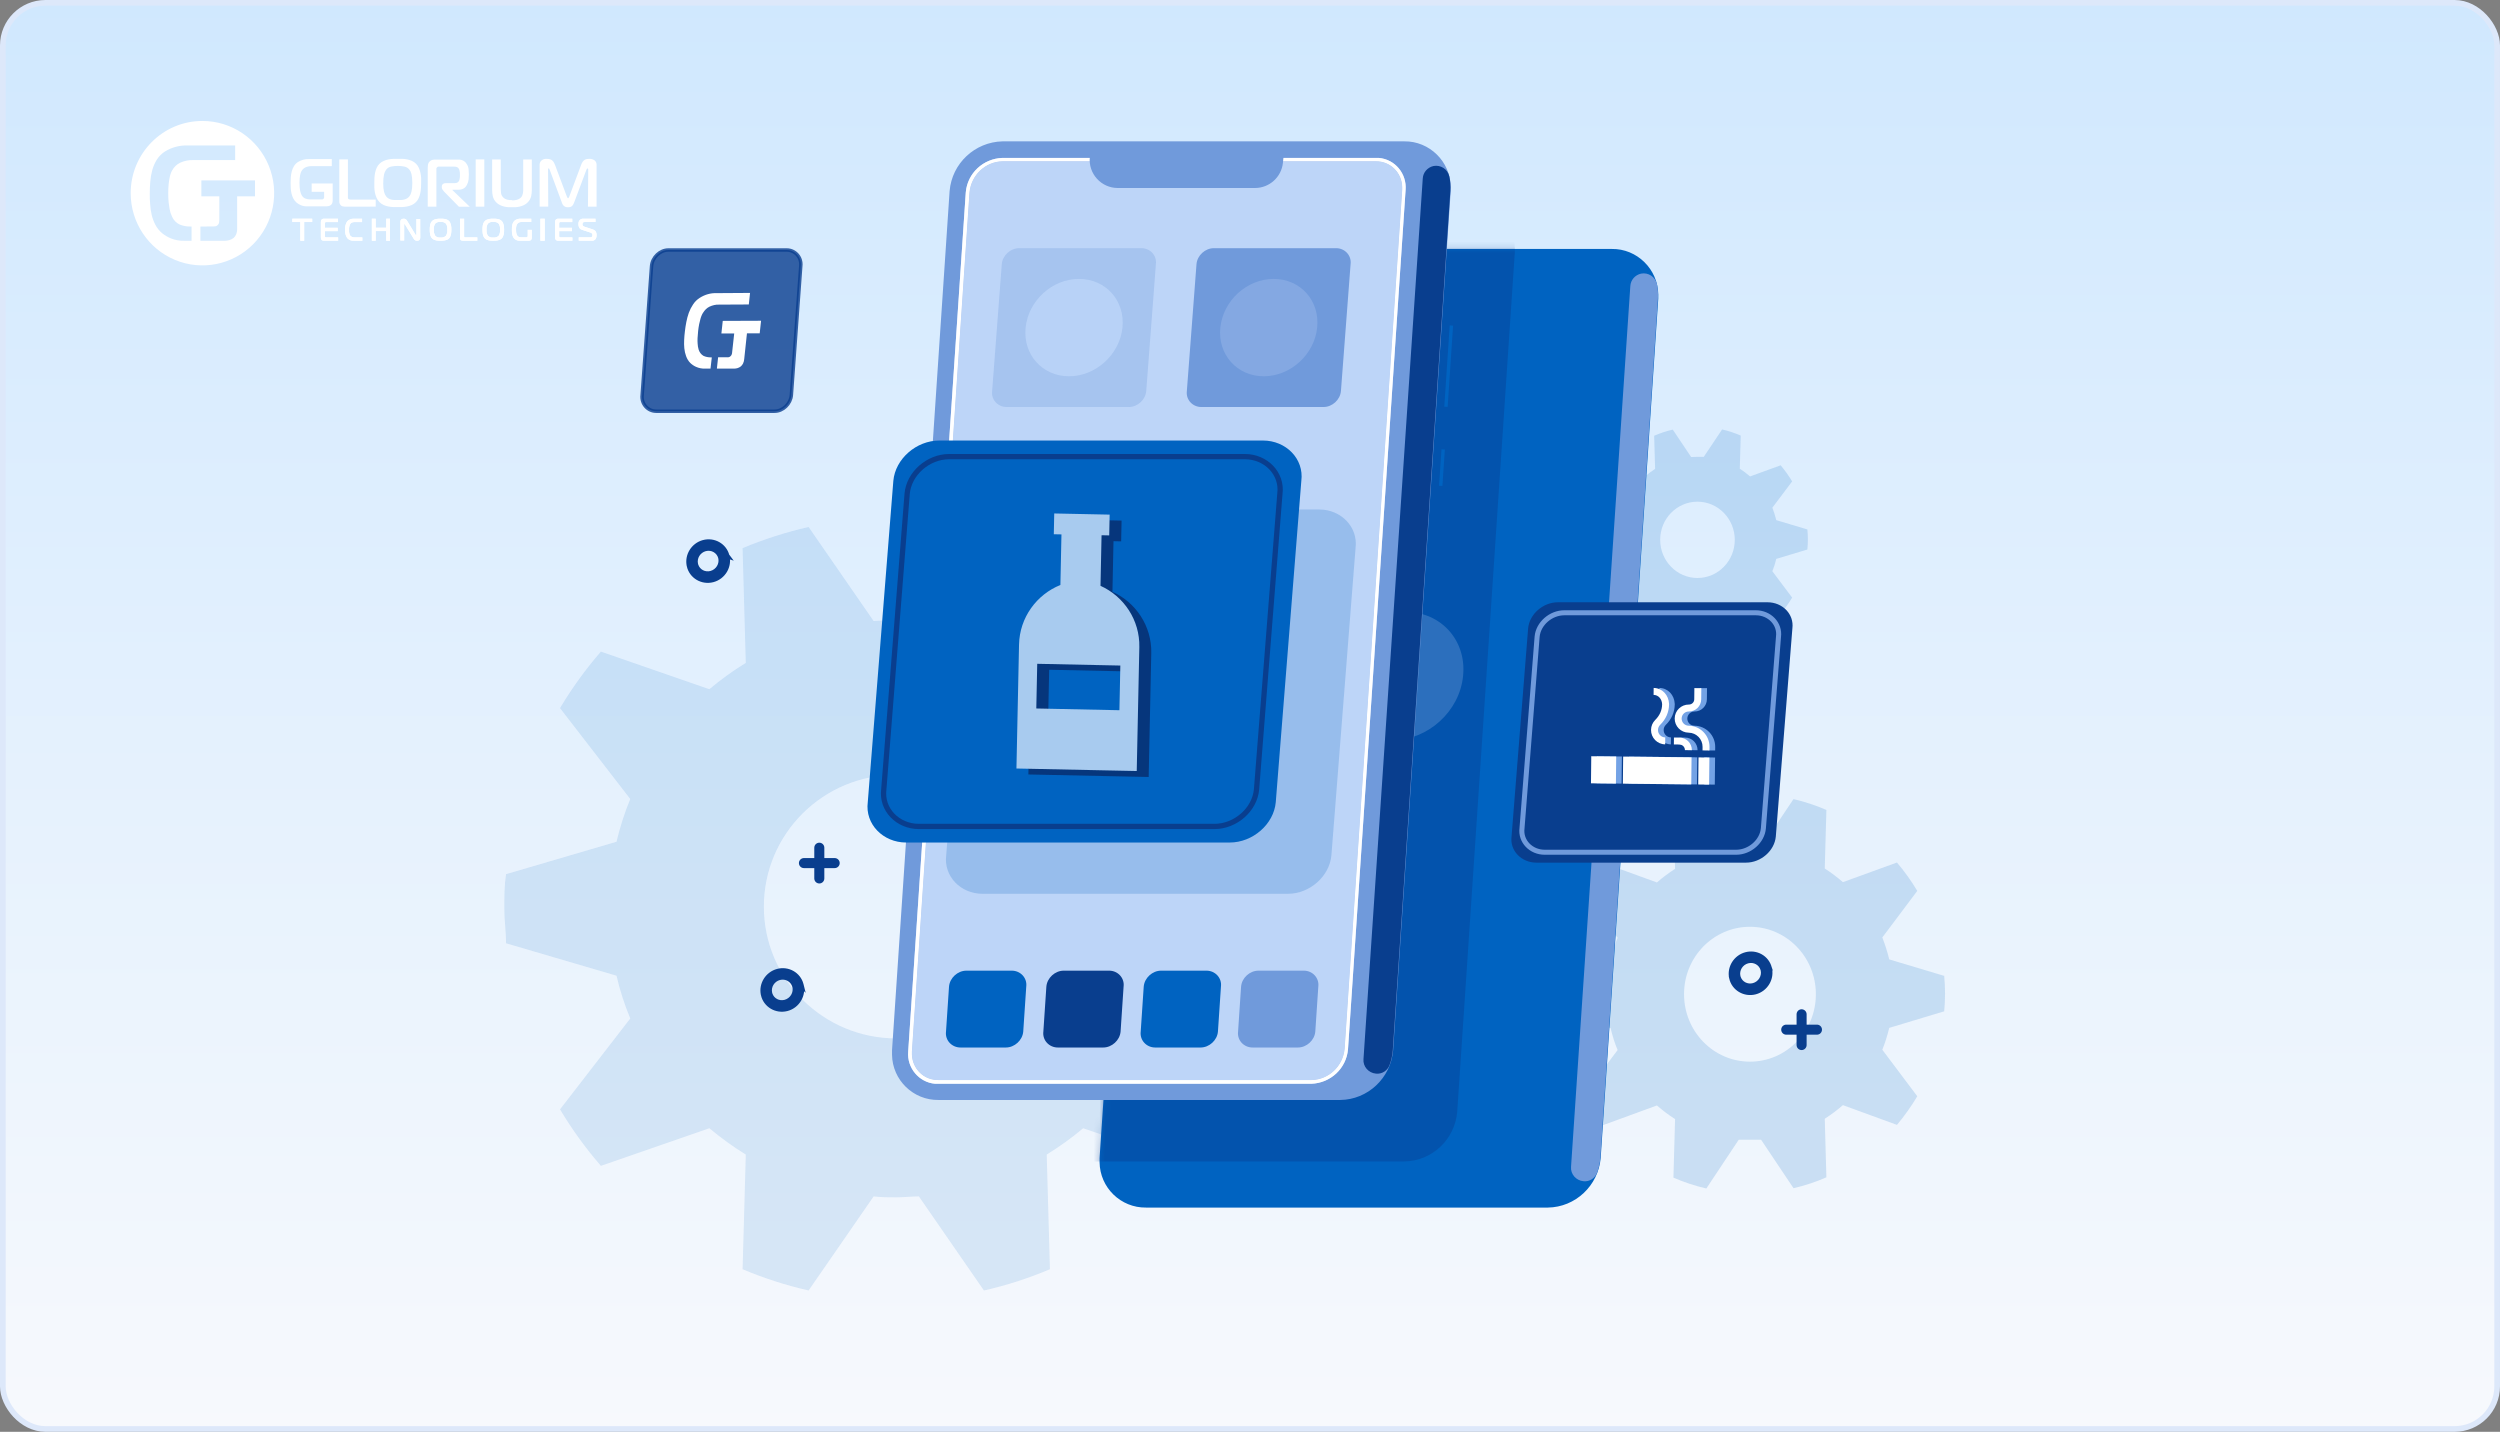 <svg width="440" height="252" viewBox="0 0 440 252" fill="none" xmlns="http://www.w3.org/2000/svg">
<rect x="0" y="0" width="440" height="252" fill="#808080" stroke="none"/>
<rect x="0.5" y="0.5" width="439" height="251" rx="7.5" fill="url(#paint0_linear_6083_54713)"/>
<rect x="0.5" y="0.5" width="439" height="251" rx="7.5" stroke="#DDE8FA"/>
<path fill-rule="evenodd" clip-rule="evenodd" d="M35.623 21.289C40.73 21.288 45.336 24.383 47.291 29.132C49.247 33.882 48.168 39.349 44.557 42.985C40.946 46.62 35.514 47.709 30.796 45.742C26.077 43.775 23 39.14 23 33.999C23 26.981 28.651 21.291 35.623 21.289ZM35.273 39.868V42.385H39.518C39.795 42.379 40.072 42.339 40.34 42.267C40.623 42.191 40.888 42.058 41.119 41.875C41.305 41.709 41.453 41.505 41.551 41.275C41.687 40.941 41.751 40.581 41.738 40.221V34.552H44.881V31.753H35.44V34.552H38.599V38.735C38.596 38.879 38.583 39.023 38.56 39.166C38.535 39.331 38.455 39.483 38.334 39.597C38.231 39.713 38.095 39.792 37.944 39.825C37.803 39.848 37.66 39.86 37.516 39.86L35.273 39.868ZM33.715 42.385V39.868H33.465C32.837 39.876 32.214 39.758 31.631 39.523C31.023 39.239 30.541 38.739 30.275 38.119C30.07 37.695 29.926 37.244 29.847 36.779C29.785 36.441 29.726 36.045 29.68 35.602C29.629 35.073 29.606 34.542 29.609 34.011C29.606 33.487 29.63 32.964 29.68 32.443C29.726 31.996 29.785 31.611 29.847 31.294C29.897 31.027 29.968 30.765 30.061 30.51C30.123 30.331 30.202 30.159 30.299 29.996C30.614 29.407 31.106 28.932 31.705 28.64C32.42 28.309 33.201 28.149 33.987 28.173H41.387V25.602H33.099C31.687 25.544 30.288 25.902 29.076 26.633C28.488 27.002 27.988 27.497 27.611 28.083C27.254 28.656 26.981 29.278 26.801 29.93C26.619 30.603 26.5 31.292 26.447 31.988C26.388 32.701 26.361 33.399 26.361 34.085C26.361 34.677 26.361 35.293 26.424 35.932C26.461 36.566 26.552 37.195 26.696 37.813C26.84 38.426 27.059 39.017 27.35 39.574C27.651 40.144 28.06 40.649 28.554 41.06C29.017 41.429 29.53 41.732 30.077 41.957C30.819 42.257 31.614 42.399 32.414 42.377L33.715 42.385Z" fill="white"/>
<path fill-rule="evenodd" clip-rule="evenodd" d="M103.272 29.746C103.239 29.8 103.213 29.857 103.194 29.918L101.112 35.481C101.05 35.637 100.992 35.782 100.934 35.902C100.881 36.019 100.809 36.126 100.721 36.218C100.634 36.308 100.528 36.375 100.412 36.414C100.267 36.461 100.115 36.483 99.963 36.478C99.8 36.483 99.638 36.455 99.487 36.394C99.368 36.346 99.261 36.27 99.173 36.174C99.087 36.083 99.016 35.977 98.964 35.862C98.908 35.731 98.858 35.597 98.817 35.461L96.758 29.91C96.738 29.849 96.71 29.791 96.677 29.738L96.673 29.729C96.641 29.666 96.624 29.633 96.565 29.633C96.503 29.633 96.457 29.677 96.457 29.75V29.886L96.492 36.362H94.975V29.041C94.961 28.818 95.023 28.597 95.149 28.416C95.251 28.277 95.384 28.164 95.535 28.087C95.671 28.02 95.816 27.978 95.965 27.963H96.271C96.467 27.959 96.664 27.987 96.852 28.047C96.995 28.094 97.127 28.172 97.238 28.276C97.342 28.376 97.43 28.494 97.498 28.624C97.569 28.753 97.63 28.887 97.683 29.025L99.761 34.576C99.794 34.651 99.83 34.725 99.87 34.796C99.904 34.856 99.939 34.884 99.978 34.884C100.017 34.884 100.055 34.856 100.09 34.796C100.131 34.725 100.167 34.651 100.199 34.576L102.277 29.025C102.344 28.823 102.439 28.633 102.559 28.46C102.651 28.333 102.766 28.224 102.896 28.14C103.015 28.066 103.146 28.016 103.283 27.991C103.42 27.967 103.559 27.955 103.697 27.955C104.026 27.943 104.351 28.033 104.63 28.215C104.883 28.409 105.022 28.724 104.997 29.049V36.37H103.48L103.527 29.894C103.527 29.782 103.508 29.713 103.473 29.686C103.449 29.662 103.419 29.647 103.388 29.641C103.349 29.641 103.31 29.677 103.272 29.746ZM70.018 27.955H70.792C71.078 27.964 71.362 27.995 71.643 28.047C71.931 28.104 72.213 28.192 72.483 28.311C72.758 28.431 73.009 28.604 73.222 28.82C73.43 29.029 73.598 29.276 73.718 29.549C73.84 29.826 73.933 30.116 73.996 30.414C74.062 30.716 74.104 31.023 74.12 31.331V32.197C74.12 32.465 74.12 32.765 74.093 33.074C74.074 33.379 74.034 33.683 73.973 33.983C73.911 34.281 73.819 34.571 73.698 34.848C73.578 35.121 73.41 35.368 73.203 35.577C72.989 35.792 72.738 35.964 72.464 36.086C72.194 36.205 71.912 36.292 71.624 36.346C71.342 36.401 71.056 36.434 70.769 36.442H69.221C68.936 36.433 68.653 36.401 68.373 36.346C68.085 36.293 67.803 36.206 67.534 36.086C67.259 35.964 67.009 35.792 66.794 35.577C66.567 35.349 66.385 35.077 66.26 34.776C66.135 34.487 66.041 34.185 65.982 33.875C65.926 33.579 65.892 33.279 65.881 32.977V32.176C65.881 31.932 65.881 31.6 65.904 31.291C65.92 30.988 65.959 30.687 66.02 30.39C66.081 30.095 66.173 29.807 66.295 29.533C66.421 29.256 66.597 29.007 66.814 28.8C67.026 28.595 67.272 28.432 67.541 28.319C67.809 28.201 68.088 28.112 68.373 28.055C68.652 28.003 68.934 27.972 69.217 27.963H69.991L70.018 27.955ZM58.552 32.289H58.563L58.552 32.241V32.289ZM58.552 35.249V32.289H54.852V33.755H57.046V34.556C57.051 34.628 57.051 34.7 57.046 34.772C57.032 34.853 56.994 34.927 56.938 34.984C56.885 35.043 56.816 35.082 56.74 35.097C56.672 35.103 56.604 35.103 56.535 35.097H54.569C54.267 35.099 53.968 35.041 53.687 34.924C53.393 34.784 53.16 34.535 53.033 34.227C52.994 34.144 52.959 34.059 52.929 33.971C52.883 33.841 52.849 33.707 52.824 33.571C52.793 33.402 52.766 33.206 52.743 32.982C52.718 32.716 52.706 32.448 52.708 32.181C52.706 31.913 52.717 31.646 52.743 31.38C52.766 31.155 52.793 30.979 52.824 30.807C52.848 30.671 52.883 30.537 52.929 30.406C52.96 30.318 52.997 30.232 53.041 30.15C53.195 29.858 53.433 29.623 53.722 29.477C54.068 29.313 54.445 29.234 54.825 29.245H58.397V27.999H54.384C53.705 27.971 53.032 28.148 52.449 28.508C52.166 28.692 51.925 28.938 51.745 29.229C51.571 29.511 51.44 29.819 51.358 30.142C51.268 30.477 51.209 30.821 51.183 31.168C51.156 31.52 51.145 31.864 51.145 32.205C51.145 32.545 51.145 32.806 51.172 33.122C51.19 33.436 51.234 33.749 51.303 34.055C51.372 34.359 51.479 34.653 51.621 34.928C51.766 35.211 51.963 35.461 52.201 35.665C52.424 35.85 52.672 36 52.936 36.11C53.298 36.26 53.685 36.331 54.074 36.318H57.48C57.61 36.314 57.74 36.295 57.867 36.262C58.007 36.227 58.139 36.161 58.254 36.07C58.344 35.989 58.416 35.888 58.463 35.773C58.527 35.607 58.557 35.428 58.552 35.249ZM66.125 35.129V36.366L60.734 36.374C60.604 36.372 60.475 36.357 60.347 36.33C60.221 36.303 60.103 36.246 60.003 36.162C59.93 36.088 59.866 36.005 59.813 35.914C59.745 35.778 59.712 35.626 59.717 35.473V28.055H61.234V34.848C61.241 34.922 61.277 34.988 61.334 35.033C61.37 35.056 61.407 35.076 61.446 35.093C61.533 35.122 61.623 35.134 61.714 35.129H66.125ZM67.483 33.098C67.455 32.803 67.442 32.506 67.444 32.209H67.456C67.442 31.709 67.486 31.208 67.588 30.719C67.653 30.417 67.777 30.133 67.951 29.882C68.172 29.587 68.491 29.386 68.845 29.317C69.228 29.238 69.617 29.2 70.006 29.201C70.396 29.2 70.785 29.239 71.167 29.317C71.526 29.384 71.848 29.585 72.073 29.882C72.144 29.974 72.207 30.073 72.258 30.178C72.326 30.323 72.38 30.475 72.417 30.631C72.469 30.847 72.505 31.066 72.525 31.288C72.555 31.594 72.57 31.901 72.568 32.209C72.57 32.503 72.555 32.797 72.525 33.09C72.505 33.31 72.469 33.528 72.417 33.743C72.38 33.903 72.328 34.058 72.262 34.208C72.213 34.323 72.15 34.43 72.073 34.528C71.959 34.679 71.819 34.807 71.659 34.904C71.503 34.998 71.335 35.068 71.159 35.113C70.976 35.161 70.788 35.19 70.598 35.201H69.383C69.194 35.191 69.006 35.161 68.822 35.113C68.649 35.066 68.482 34.996 68.327 34.904C68.174 34.807 68.043 34.679 67.94 34.528C67.863 34.433 67.8 34.328 67.75 34.215C67.683 34.066 67.63 33.911 67.591 33.751C67.543 33.536 67.507 33.318 67.483 33.098ZM75.289 36.37H76.806V29.894C76.8 29.812 76.8 29.731 76.806 29.649C76.825 29.56 76.876 29.482 76.949 29.429C76.997 29.373 77.06 29.334 77.131 29.317C77.204 29.31 77.278 29.31 77.351 29.317H79.809C79.951 29.319 80.093 29.33 80.234 29.349C80.395 29.369 80.545 29.447 80.656 29.569C80.757 29.683 80.829 29.82 80.865 29.97C80.928 30.217 80.955 30.472 80.947 30.727V30.991C80.947 31.095 80.947 31.2 80.924 31.304C80.912 31.41 80.893 31.516 80.865 31.62C80.846 31.707 80.813 31.791 80.768 31.868C80.682 32.019 80.544 32.131 80.382 32.181C80.24 32.217 80.094 32.236 79.948 32.237H78.435C78.252 32.224 78.071 32.282 77.928 32.401C77.817 32.502 77.754 32.648 77.758 32.802V32.99C77.761 33.125 77.805 33.257 77.881 33.366C77.956 33.483 78.04 33.593 78.133 33.695L80.776 36.39H82.684L79.627 33.454V33.394H80.664C80.865 33.398 81.066 33.373 81.26 33.318C81.412 33.273 81.556 33.206 81.689 33.118C81.801 33.042 81.9 32.949 81.984 32.842C82.058 32.749 82.123 32.648 82.177 32.541C82.333 32.249 82.433 31.928 82.471 31.596C82.505 31.286 82.522 30.974 82.521 30.663C82.52 30.352 82.502 30.042 82.467 29.733C82.424 29.408 82.305 29.099 82.119 28.832C82.02 28.663 81.888 28.517 81.732 28.404C81.598 28.304 81.449 28.227 81.291 28.175C81.141 28.129 80.986 28.099 80.83 28.087H76.581C76.418 28.087 76.254 28.106 76.094 28.143C75.912 28.188 75.746 28.284 75.614 28.42C75.464 28.558 75.364 28.744 75.328 28.948C75.297 29.131 75.282 29.316 75.281 29.501V36.406L75.289 36.37ZM85.238 28.051V36.37H83.721V28.051H85.238ZM90.11 35.217H89.723C89.58 35.204 89.437 35.18 89.298 35.145C89.154 35.108 89.015 35.054 88.884 34.984C88.749 34.911 88.627 34.815 88.524 34.7C88.341 34.505 88.221 34.256 88.183 33.987C88.15 33.743 88.133 33.496 88.133 33.25V28.067H86.616V33.462C86.618 33.829 86.659 34.194 86.736 34.552C86.833 34.947 87.034 35.308 87.316 35.593C87.509 35.8 87.738 35.969 87.99 36.09C88.23 36.206 88.482 36.296 88.74 36.358C88.982 36.416 89.228 36.452 89.475 36.466H90.741C90.989 36.452 91.234 36.416 91.476 36.358C91.735 36.296 91.987 36.206 92.227 36.09C92.48 35.97 92.708 35.801 92.9 35.593C93.183 35.308 93.384 34.947 93.481 34.552C93.56 34.194 93.6 33.829 93.601 33.462V28.067H92.084V33.594C92.081 33.729 92.065 33.863 92.037 33.995C92.01 34.132 91.972 34.266 91.921 34.395C91.871 34.522 91.799 34.639 91.708 34.74C91.598 34.859 91.467 34.956 91.322 35.024C91.187 35.095 91.043 35.149 90.896 35.184C90.755 35.22 90.611 35.244 90.466 35.257H90.079L90.11 35.217Z" fill="white"/>
<path d="M52.855 42.369V39.076H51.449V38.494H54.948V39.076H53.534V42.369H52.855Z" fill="white"/>
<path d="M57.046 42.363C56.891 42.386 56.734 42.342 56.612 42.242C56.506 42.116 56.456 41.952 56.473 41.787V39.053C56.467 38.906 56.514 38.763 56.604 38.648C56.727 38.534 56.893 38.479 57.058 38.498H59.488V39.078H57.441C57.371 39.071 57.302 39.09 57.245 39.13C57.199 39.182 57.177 39.252 57.186 39.321V40.096H59.436V40.676H57.186V41.581C57.184 41.636 57.204 41.69 57.241 41.73C57.285 41.775 57.373 41.779 57.484 41.779H59.512V42.359L57.046 42.363Z" fill="white"/>
<path d="M62.258 42.365C61.834 42.398 61.418 42.232 61.119 41.91C60.835 41.499 60.7 40.993 60.74 40.484C60.691 39.956 60.814 39.426 61.089 38.985C61.398 38.645 61.831 38.467 62.273 38.497H63.722V39.078H62.584C62.182 39.078 61.825 39.107 61.635 39.436C61.473 39.753 61.403 40.115 61.434 40.476C61.405 40.8 61.465 41.126 61.605 41.414C61.791 41.719 62.121 41.784 62.55 41.784H63.772V42.365H62.258Z" fill="white"/>
<path d="M68.64 42.369H67.97V40.664H66.119V42.369H65.445V38.494H66.119V40.081H67.97V38.494H68.64V42.369Z" fill="white"/>
<path d="M73.963 41.829C73.975 41.978 73.921 42.126 73.815 42.23C73.71 42.334 73.566 42.384 73.421 42.365C73.181 42.384 72.951 42.259 72.829 42.043L71.292 39.527C71.242 39.443 71.219 39.435 71.207 39.435C71.16 39.447 71.129 39.493 71.134 39.542V42.326H70.466V39.01C70.466 38.688 70.681 38.497 71.027 38.497C71.259 38.474 71.484 38.59 71.607 38.795L73.145 41.332C73.171 41.367 73.183 41.423 73.229 41.423C73.275 41.423 73.287 41.355 73.287 41.332V38.549H73.956L73.963 41.829Z" fill="white"/>
<path fill-rule="evenodd" clip-rule="evenodd" d="M79.442 40.432C79.442 39.933 79.407 39.291 79.018 38.893C78.613 38.494 78.007 38.494 77.557 38.494C77.553 38.494 77.548 38.494 77.544 38.494C77.092 38.494 76.466 38.502 76.066 38.893C75.665 39.283 75.638 39.917 75.638 40.432C75.638 40.858 75.657 41.572 76.066 41.97C76.474 42.369 77.116 42.369 77.544 42.369C77.971 42.369 78.637 42.349 79.018 41.97C79.399 41.592 79.442 40.93 79.442 40.432ZM77.536 41.803C77.189 41.86 76.836 41.743 76.587 41.488H76.599C76.403 41.174 76.318 40.802 76.358 40.431C76.316 40.06 76.397 39.686 76.587 39.367C76.84 39.12 77.191 39.006 77.536 39.06C77.884 39.01 78.235 39.122 78.493 39.367C78.689 39.683 78.77 40.06 78.722 40.431C78.764 40.8 78.684 41.172 78.493 41.488C78.24 41.741 77.885 41.858 77.536 41.803Z" fill="white"/>
<path d="M81.454 42.368C81.328 42.374 81.204 42.338 81.1 42.267C81.009 42.186 80.959 42.068 80.963 41.945V38.494H81.684V41.575C81.674 41.636 81.694 41.697 81.736 41.742C81.788 41.777 81.851 41.793 81.913 41.786H84.006V42.368H81.454Z" fill="white"/>
<path fill-rule="evenodd" clip-rule="evenodd" d="M88.722 40.432C88.722 39.933 88.686 39.291 88.298 38.893C87.894 38.494 87.287 38.494 86.837 38.494C86.832 38.494 86.828 38.494 86.824 38.494C86.373 38.494 85.747 38.502 85.346 38.893C84.946 39.283 84.918 39.917 84.918 40.432C84.918 40.858 84.938 41.572 85.346 41.97C85.755 42.369 86.396 42.369 86.824 42.369C87.252 42.369 87.917 42.349 88.298 41.97C88.679 41.592 88.722 40.93 88.722 40.432ZM86.816 41.803C86.468 41.859 86.114 41.743 85.864 41.488C85.676 41.171 85.597 40.8 85.638 40.432C85.598 40.061 85.677 39.687 85.864 39.367C86.118 39.12 86.47 39.007 86.816 39.06C87.164 39.01 87.515 39.123 87.773 39.367C87.969 39.683 88.05 40.06 88.002 40.432C88.045 40.8 87.963 41.173 87.773 41.488C87.52 41.742 87.166 41.858 86.816 41.803Z" fill="white"/>
<path d="M93.589 41.87C93.598 42.011 93.548 42.15 93.45 42.251C93.342 42.33 93.212 42.371 93.079 42.368H91.468C91.148 42.379 90.836 42.271 90.588 42.065C90.127 41.659 90.091 41.003 90.091 40.444C90.091 39.812 90.147 39.103 90.704 38.734C90.98 38.566 91.297 38.483 91.619 38.495H93.501V39.075H91.822C91.489 39.037 91.164 39.194 90.982 39.48C90.855 39.772 90.801 40.092 90.823 40.411C90.804 40.735 90.855 41.059 90.974 41.36C91.111 41.636 91.401 41.797 91.703 41.765H92.626C92.695 41.774 92.765 41.752 92.817 41.704C92.863 41.649 92.885 41.577 92.876 41.505V40.452H93.589V41.87Z" fill="white"/>
<path d="M95.111 42.369V38.494H95.872V42.369H95.111Z" fill="white"/>
<path d="M98.275 42.363C98.119 42.386 97.962 42.342 97.84 42.242C97.734 42.116 97.684 41.952 97.701 41.787V39.053C97.695 38.906 97.742 38.763 97.832 38.648C97.955 38.534 98.121 38.479 98.286 38.498H100.716V39.078H98.669C98.6 39.071 98.531 39.09 98.474 39.13C98.427 39.182 98.406 39.252 98.414 39.321V40.096H100.665V40.676H98.414V41.581C98.412 41.636 98.433 41.69 98.47 41.73C98.514 41.775 98.601 41.779 98.713 41.779H100.74V42.359L98.275 42.363Z" fill="white"/>
<path d="M101.86 41.77H103.922C104.258 41.77 104.274 41.482 104.274 41.364C104.274 41.246 104.235 41.031 103.91 40.925L102.443 40.446C102.272 40.394 102.119 40.294 102.001 40.157C101.859 39.944 101.792 39.688 101.809 39.43C101.785 39.165 101.874 38.903 102.052 38.711C102.22 38.559 102.439 38.482 102.662 38.496H104.806V39.077H102.9C102.795 39.064 102.689 39.096 102.607 39.166C102.539 39.248 102.505 39.355 102.513 39.462C102.513 39.633 102.56 39.8 102.857 39.897L104.219 40.344C104.413 40.395 104.595 40.489 104.751 40.62C104.925 40.826 105.013 41.095 104.997 41.368C105.014 41.623 104.948 41.876 104.809 42.087C104.648 42.291 104.397 42.395 104.144 42.363H101.86V41.77Z" fill="white"/>
<path d="M52.856 42.369V39.076H51.449V38.494H54.948V39.076H53.534V42.369H52.856Z" fill="white"/>
<path d="M57.047 42.363C56.892 42.386 56.734 42.342 56.612 42.242C56.506 42.116 56.456 41.952 56.473 41.787V39.053C56.467 38.906 56.514 38.762 56.604 38.648C56.728 38.534 56.893 38.479 57.058 38.498H59.488V39.078H57.441C57.372 39.071 57.302 39.09 57.246 39.13C57.199 39.182 57.178 39.252 57.186 39.321V40.096H59.437V40.676H57.186V41.58C57.184 41.636 57.204 41.69 57.242 41.73C57.285 41.775 57.373 41.779 57.485 41.779H59.512V42.359L57.047 42.363Z" fill="white"/>
<path d="M62.258 42.365C61.834 42.398 61.419 42.232 61.119 41.91C60.835 41.499 60.701 40.993 60.74 40.484C60.691 39.956 60.814 39.426 61.089 38.985C61.398 38.645 61.831 38.467 62.273 38.497H63.723V39.078H62.584C62.182 39.078 61.825 39.107 61.636 39.436C61.473 39.753 61.403 40.115 61.434 40.476C61.406 40.8 61.465 41.126 61.605 41.414C61.791 41.719 62.121 41.784 62.55 41.784H63.772V42.365H62.258Z" fill="white"/>
<path d="M68.64 42.369H67.971V40.663H66.119V42.369H65.445V38.494H66.119V40.081H67.971V38.494H68.64V42.369Z" fill="white"/>
<path d="M73.963 41.828C73.975 41.978 73.921 42.126 73.816 42.23C73.711 42.334 73.566 42.384 73.421 42.365C73.181 42.384 72.951 42.259 72.83 42.043L71.292 39.526C71.242 39.443 71.219 39.435 71.208 39.435C71.161 39.447 71.129 39.493 71.135 39.542V42.325H70.466V39.01C70.466 38.688 70.681 38.497 71.027 38.497C71.26 38.474 71.484 38.59 71.607 38.795L73.145 41.331C73.172 41.367 73.183 41.423 73.229 41.423C73.275 41.423 73.287 41.355 73.287 41.331V38.548H73.956L73.963 41.828Z" fill="white"/>
<path fill-rule="evenodd" clip-rule="evenodd" d="M79.442 40.431C79.442 39.933 79.407 39.291 79.018 38.893C78.614 38.494 78.007 38.494 77.557 38.494C77.553 38.494 77.548 38.494 77.544 38.494C77.093 38.494 76.467 38.502 76.066 38.893C75.665 39.283 75.638 39.917 75.638 40.431C75.638 40.858 75.658 41.572 76.066 41.97C76.475 42.369 77.116 42.369 77.544 42.369C77.972 42.369 78.637 42.349 79.018 41.97C79.399 41.592 79.442 40.93 79.442 40.431ZM77.536 41.803C77.189 41.86 76.836 41.743 76.587 41.488H76.599C76.404 41.174 76.319 40.801 76.358 40.431C76.317 40.06 76.397 39.686 76.587 39.367C76.84 39.119 77.191 39.006 77.536 39.06C77.884 39.01 78.236 39.122 78.493 39.367C78.689 39.683 78.77 40.06 78.723 40.431C78.765 40.8 78.684 41.172 78.493 41.488C78.24 41.741 77.886 41.858 77.536 41.803Z" fill="white"/>
<path d="M81.455 42.368C81.329 42.374 81.204 42.338 81.1 42.267C81.009 42.186 80.959 42.068 80.963 41.945V38.494H81.684V41.575C81.675 41.636 81.694 41.697 81.736 41.742C81.788 41.777 81.851 41.793 81.913 41.786H84.006V42.368H81.455Z" fill="white"/>
<path fill-rule="evenodd" clip-rule="evenodd" d="M88.722 40.431C88.722 39.933 88.687 39.291 88.298 38.893C87.894 38.494 87.287 38.494 86.837 38.494C86.833 38.494 86.829 38.494 86.824 38.494C86.373 38.494 85.747 38.502 85.347 38.893C84.946 39.283 84.919 39.917 84.919 40.431C84.919 40.858 84.938 41.572 85.347 41.97C85.755 42.369 86.396 42.369 86.824 42.369C87.252 42.369 87.917 42.349 88.298 41.97C88.679 41.592 88.722 40.93 88.722 40.431ZM86.817 41.803C86.468 41.859 86.114 41.742 85.864 41.488C85.676 41.171 85.597 40.8 85.638 40.432C85.598 40.061 85.677 39.687 85.864 39.367C86.118 39.12 86.47 39.007 86.817 39.06C87.165 39.01 87.515 39.122 87.773 39.367C87.969 39.683 88.051 40.06 88.002 40.432C88.045 40.8 87.964 41.173 87.773 41.488C87.521 41.742 87.166 41.858 86.817 41.803Z" fill="white"/>
<path d="M93.589 41.87C93.598 42.011 93.548 42.15 93.45 42.251C93.342 42.329 93.212 42.371 93.08 42.368H91.468C91.148 42.379 90.836 42.271 90.588 42.064C90.127 41.659 90.091 41.003 90.091 40.444C90.091 39.812 90.147 39.103 90.704 38.734C90.98 38.566 91.298 38.483 91.619 38.495H93.501V39.074H91.822C91.49 39.037 91.164 39.194 90.983 39.48C90.856 39.772 90.801 40.092 90.823 40.411C90.804 40.735 90.856 41.059 90.975 41.359C91.111 41.636 91.401 41.797 91.703 41.765H92.626C92.696 41.774 92.765 41.752 92.817 41.704C92.864 41.649 92.885 41.577 92.877 41.505V40.452H93.589V41.87Z" fill="white"/>
<path d="M95.112 42.369V38.494H95.872V42.369H95.112Z" fill="white"/>
<path d="M98.275 42.363C98.119 42.386 97.963 42.342 97.841 42.242C97.734 42.116 97.684 41.952 97.701 41.787V39.053C97.696 38.906 97.742 38.762 97.833 38.648C97.956 38.534 98.121 38.479 98.287 38.498H100.717V39.078H98.669C98.6 39.071 98.531 39.09 98.474 39.13C98.427 39.182 98.406 39.252 98.414 39.321V40.096H100.665V40.676H98.414V41.58C98.413 41.636 98.433 41.69 98.47 41.73C98.514 41.775 98.601 41.779 98.713 41.779H100.74V42.359L98.275 42.363Z" fill="white"/>
<path d="M101.86 41.77H103.922C104.258 41.77 104.274 41.482 104.274 41.364C104.274 41.246 104.235 41.031 103.91 40.925L102.443 40.446C102.273 40.394 102.12 40.294 102.001 40.157C101.86 39.944 101.792 39.688 101.809 39.43C101.786 39.165 101.874 38.903 102.052 38.711C102.221 38.559 102.439 38.482 102.662 38.495H104.806V39.076H102.901C102.795 39.064 102.689 39.096 102.607 39.166C102.539 39.248 102.505 39.355 102.513 39.462C102.513 39.633 102.56 39.8 102.857 39.897L104.219 40.344C104.413 40.395 104.595 40.489 104.751 40.62C104.925 40.826 105.013 41.095 104.998 41.368C105.014 41.623 104.948 41.876 104.81 42.087C104.648 42.291 104.397 42.395 104.145 42.363H101.86V41.77Z" fill="white"/>
<g opacity="0.4">
<path opacity="0.3" d="M157.753 109.145C159.093 109.145 160.386 109.145 161.726 109.308L173.173 92.752C177.145 93.64 181.047 94.88 184.785 96.47L184.22 116.675C186.477 118.054 188.616 119.598 190.637 121.305L209.724 114.687C212.427 117.774 214.825 121.094 216.917 124.626L204.553 140.621C205.564 143.053 206.386 145.579 207.021 148.151L226.437 153.857C226.625 155.891 226.742 157.903 226.742 159.914C226.742 161.925 226.742 163.983 226.437 166.017L207.021 171.723C206.386 174.296 205.564 176.798 204.553 179.253L216.917 195.249C214.825 198.78 212.427 202.1 209.724 205.187L190.637 198.569C188.616 200.276 186.453 201.82 184.22 203.2L184.785 223.381C181.024 224.971 177.145 226.234 173.173 227.123L161.726 210.566C160.386 210.566 159.093 210.73 157.753 210.73C156.413 210.73 155.097 210.73 153.757 210.566L142.31 227.123C138.337 226.211 134.435 224.971 130.698 223.381L131.262 203.2C129.006 201.82 126.867 200.253 124.845 198.569L105.759 205.187C103.079 202.1 100.658 198.756 98.566 195.249L110.93 179.253C109.919 176.821 109.096 174.296 108.509 171.723L89.07 166.017C89.07 164.006 88.764 161.972 88.764 159.914C88.764 157.856 88.764 155.868 89.07 153.857L108.509 148.151C109.12 145.579 109.919 143.076 110.93 140.621L98.566 124.626C100.658 121.118 103.079 117.774 105.759 114.687L124.845 121.305C126.867 119.598 129.006 118.054 131.262 116.675L130.698 96.47C134.459 94.903 138.337 93.664 142.31 92.752L153.757 109.308C155.097 109.215 156.39 109.145 157.753 109.145ZM134.435 159.563C134.435 172.378 144.872 182.761 157.753 182.761C170.634 182.761 181.071 172.378 181.071 159.563C181.071 146.748 170.634 136.365 157.753 136.365C144.872 136.365 134.435 146.748 134.435 159.563Z" fill="#0063C1"/>
<path opacity="0.4" d="M307.993 149.165L309.954 149.165L315.654 140.64C317.633 141.104 319.576 141.736 321.446 142.553L321.155 152.861C322.281 153.567 323.334 154.384 324.351 155.257L333.864 151.803C335.189 153.363 336.387 155.035 337.44 156.799L331.286 164.99C331.776 166.253 332.193 167.535 332.502 168.854L342.178 171.751C342.378 173.832 342.378 175.912 342.178 177.992L332.502 180.908C332.193 182.208 331.794 183.509 331.286 184.753L337.44 192.944C336.387 194.709 335.189 196.399 333.864 197.978L324.351 194.504C323.352 195.377 322.281 196.176 321.155 196.9L321.446 207.209C319.576 208.026 317.633 208.676 315.654 209.122L309.954 200.597L306.014 200.597L300.314 209.178C298.335 208.714 296.392 208.082 294.522 207.265L294.813 196.956C293.687 196.25 292.634 195.433 291.618 194.56L282.105 198.033C280.779 196.455 279.581 194.783 278.528 193L284.701 184.809C284.174 183.564 283.775 182.264 283.466 180.945L273.79 178.048L273.79 171.807L283.466 168.909C283.775 167.591 284.174 166.29 284.701 165.046L278.528 156.855C279.581 155.09 280.779 153.419 282.105 151.858L291.618 155.313C292.616 154.44 293.687 153.642 294.813 152.917L294.522 142.609C296.392 141.791 298.335 141.141 300.314 140.695L306.014 149.221C306.65 149.202 307.321 149.165 307.993 149.165ZM296.392 174.983C296.392 181.54 301.585 186.852 307.993 186.852C314.402 186.852 319.594 181.54 319.594 174.983C319.594 168.426 314.402 163.114 307.993 163.114C301.603 163.114 296.411 168.389 296.392 174.927C296.392 174.927 296.392 174.965 296.392 174.983Z" fill="#0063C1"/>
<path opacity="0.4" d="M298.755 80.404L299.865 80.404L303.09 75.581C304.21 75.843 305.309 76.201 306.367 76.663L306.202 82.495C306.839 82.895 307.435 83.357 308.01 83.851L313.392 81.896C314.142 82.779 314.82 83.725 315.416 84.723L311.934 89.358C312.211 90.072 312.447 90.797 312.622 91.544L318.097 93.183C318.21 94.36 318.21 95.537 318.097 96.714L312.622 98.364C312.447 99.1 312.221 99.835 311.934 100.539L315.416 105.174C314.82 106.172 314.142 107.128 313.392 108.022L308.01 106.057C307.445 106.55 306.839 107.002 306.202 107.412L306.367 113.245C305.309 113.707 304.21 114.075 303.09 114.327L299.865 109.504L297.636 109.504L294.41 114.359C293.291 114.096 292.192 113.739 291.134 113.276L291.298 107.444C290.661 107.044 290.065 106.582 289.49 106.088L284.108 108.053C283.358 107.16 282.68 106.214 282.084 105.205L285.577 100.571C285.279 99.867 285.053 99.131 284.878 98.385L279.403 96.746L279.403 93.215L284.878 91.575C285.053 90.829 285.279 90.093 285.577 89.389L282.084 84.755C282.68 83.757 283.358 82.811 284.108 81.928L289.49 83.883C290.055 83.389 290.661 82.937 291.298 82.527L291.134 76.694C292.192 76.232 293.291 75.864 294.41 75.612L297.636 80.436C297.995 80.425 298.375 80.404 298.755 80.404ZM292.192 95.012C292.192 98.721 295.129 101.727 298.755 101.727C302.381 101.727 305.319 98.721 305.319 95.012C305.319 91.302 302.381 88.296 298.755 88.296C295.14 88.296 292.202 91.281 292.192 94.98C292.192 94.98 292.192 95.001 292.192 95.012Z" fill="#0063C1"/>
</g>
<path d="M212.967 43.816L283.678 43.816C288.123 43.756 291.798 47.383 291.857 51.842C291.857 52.079 291.857 52.317 291.857 52.555L281.722 203.794C281.307 208.669 277.277 212.474 272.416 212.533H201.706C197.26 212.593 193.586 209.026 193.526 204.567C193.526 204.329 193.526 204.092 193.526 203.794L203.662 52.555C204.077 47.68 208.107 43.935 212.967 43.816Z" fill="#0063C1"/>
<mask id="mask0_6083_54713" style="mask-type:alpha" maskUnits="userSpaceOnUse" x="193" y="43" width="99" height="170">
<path d="M212.967 43.815L283.678 43.815C288.123 43.755 291.798 47.382 291.857 51.841C291.857 52.078 291.857 52.316 291.857 52.554L281.722 203.794C281.307 208.668 277.277 212.473 272.416 212.533H201.706C197.26 212.592 193.586 209.025 193.526 204.566C193.526 204.329 193.526 204.091 193.526 203.794L203.662 52.554C204.077 47.679 208.107 43.934 212.967 43.815Z" fill="#0063C1"/>
</mask>
<g mask="url(#mask0_6083_54713)">
<path opacity="0.4" d="M187.717 35.699L258.428 35.699C262.873 35.639 266.548 39.266 266.607 43.724C266.607 43.962 266.607 44.2 266.607 44.438L256.472 195.677C256.057 200.552 252.027 204.357 247.166 204.416H176.456C172.01 204.476 168.336 200.909 168.276 196.45C168.276 196.212 168.276 195.974 168.276 195.677L178.412 44.438C178.827 39.563 182.857 35.818 187.717 35.699Z" fill="#093E8E"/>
<path opacity="0.2" d="M257.5 118.979C256.885 125.195 251.32 130.251 245.14 130.251C238.928 130.251 234.43 125.195 235.078 118.979C235.725 112.73 241.225 107.706 247.437 107.706C253.617 107.706 258.147 112.73 257.5 118.979Z" fill="#D5E5FF"/>
</g>
<path d="M199.912 75.501L200.504 75.54L199.547 89.836L198.956 89.796L199.912 75.501Z" fill="#0063C1"/>
<path d="M198.459 97.303L199.051 97.343L198.621 103.748L198.03 103.709L198.459 97.303Z" fill="#0063C1"/>
<path d="M276.504 205.34C276.386 206.648 277.393 207.777 278.697 207.896C279.764 208.015 280.772 207.361 281.127 206.291C281.424 205.459 281.601 204.627 281.661 203.794L291.796 52.555C291.855 51.722 291.796 50.831 291.618 49.998C291.322 48.691 290.077 47.918 288.833 48.156C287.766 48.393 286.995 49.285 286.936 50.355L276.504 205.34Z" fill="#709ADB"/>
<path d="M176.438 24.878H247.149C251.594 24.819 255.269 28.445 255.328 32.904C255.328 33.142 255.328 33.38 255.328 33.617L245.193 184.857C244.778 189.732 240.747 193.537 235.887 193.596H165.176C160.731 193.655 157.056 190.089 156.997 185.63C156.997 185.392 156.997 185.154 156.997 184.857L167.132 33.617C167.547 28.743 171.578 24.997 176.438 24.878Z" fill="#709ADB"/>
<path d="M255.151 57.275L255.742 57.315L254.786 71.611L254.194 71.571L255.151 57.275Z" fill="#0063C1"/>
<path d="M253.704 79.081L254.295 79.121L253.865 85.526L253.274 85.487L253.704 79.081Z" fill="#0063C1"/>
<path d="M239.973 186.403C239.854 187.71 240.862 188.84 242.166 188.959C243.233 189.078 244.24 188.424 244.596 187.354C244.892 186.521 245.07 185.689 245.129 184.857L255.265 33.617C255.324 32.785 255.265 31.893 255.087 31.061C254.791 29.753 253.546 28.98 252.301 29.218C251.234 29.456 250.464 30.348 250.405 31.418L239.973 186.403Z" fill="#093E8E"/>
<path d="M165.115 190.742H230.788C234.166 190.623 236.952 188.067 237.249 184.678L247.384 33.439C247.621 30.585 245.546 28.029 242.642 27.791C242.464 27.791 242.287 27.791 242.109 27.791H176.436C173.058 27.91 170.272 30.466 169.976 33.855L159.84 185.094C159.603 187.948 161.737 190.504 164.582 190.742C164.76 190.742 164.937 190.742 165.115 190.742ZM242.109 28.385C244.657 28.326 246.732 30.347 246.791 32.904C246.791 33.082 246.791 33.26 246.791 33.379L236.656 184.619C236.359 187.651 233.87 190.029 230.847 190.088H165.175C162.626 190.148 160.551 188.126 160.492 185.57C160.492 185.392 160.492 185.213 160.492 185.094L170.628 33.855C170.924 30.823 173.413 28.445 176.436 28.385H242.109Z" fill="#BDD5F8"/>
<path d="M242.109 28.385C244.657 28.326 246.732 30.347 246.791 32.904V33.379L236.656 184.619C236.359 187.651 233.87 190.029 230.847 190.088H165.175C162.626 190.148 160.551 188.126 160.492 185.57V185.094L170.628 33.855C170.924 30.823 173.413 28.445 176.436 28.385H242.109Z" fill="#BDD5F8"/>
<path d="M177.032 184.362H169.047C167.518 184.362 166.307 183.086 166.498 181.554L167.027 173.643C167.155 172.111 168.557 170.835 170.086 170.835H178.071C179.6 170.835 180.811 172.111 180.62 173.643L180.091 181.554C179.963 183.086 178.561 184.362 177.032 184.362Z" fill="#0063C1"/>
<path d="M194.165 184.362H186.18C184.651 184.362 183.44 183.086 183.631 181.554L184.16 173.643C184.287 172.111 185.689 170.835 187.219 170.835H195.204C196.733 170.835 197.944 172.111 197.752 173.643L197.224 181.554C197.096 183.086 195.694 184.362 194.165 184.362Z" fill="#093E8E"/>
<path d="M211.3 184.362H203.315C201.786 184.362 200.575 183.086 200.766 181.554L201.295 173.643C201.422 172.111 202.824 170.835 204.353 170.835H212.338C213.868 170.835 215.078 172.111 214.887 173.643L214.358 181.554C214.231 183.086 212.829 184.362 211.3 184.362Z" fill="#0063C1"/>
<path d="M228.435 184.362H220.45C218.92 184.362 217.71 183.086 217.901 181.554L218.43 173.643C218.557 172.111 219.959 170.835 221.488 170.835H229.473C231.002 170.835 232.213 172.111 232.022 173.643L231.493 181.554C231.366 183.086 229.964 184.362 228.435 184.362Z" fill="#709ADB"/>
<path opacity="0.3" d="M198.679 71.635H177.166C175.637 71.635 174.426 70.358 174.618 68.827L176.316 46.486C176.444 44.955 177.846 43.678 179.375 43.678H200.887C202.416 43.678 203.627 44.955 203.436 46.486L201.737 68.827C201.61 70.358 200.208 71.635 198.679 71.635Z" fill="#709ADB"/>
<path d="M232.946 71.635H211.434C209.905 71.635 208.694 70.358 208.885 68.827L210.584 46.486C210.711 44.955 212.113 43.678 213.642 43.678H235.155C236.684 43.678 237.895 44.955 237.704 46.486L236.005 68.827C235.877 70.358 234.475 71.635 232.946 71.635Z" fill="#709ADB"/>
<path opacity="0.8" d="M197.551 57.657C197.083 62.381 192.854 66.224 188.157 66.224C183.436 66.224 180.018 62.381 180.51 57.657C181.002 52.908 185.182 49.089 189.903 49.089C194.6 49.089 198.042 52.908 197.551 57.657Z" fill="#BDD5F8"/>
<path opacity="0.2" d="M231.82 57.657C231.353 62.381 227.124 66.224 222.427 66.224C217.706 66.224 214.288 62.381 214.779 57.657C215.271 52.908 219.452 49.089 224.173 49.089C228.869 49.089 232.312 52.908 231.82 57.657Z" fill="#D5E5FF"/>
<path d="M165.115 190.742H230.788C234.166 190.623 236.952 188.067 237.249 184.678L247.384 33.439C247.621 30.585 245.546 28.029 242.642 27.791C242.464 27.791 242.287 27.791 242.109 27.791H176.436C173.058 27.91 170.272 30.466 169.976 33.855L159.84 185.094C159.603 187.948 161.737 190.504 164.582 190.742C164.76 190.742 164.938 190.742 165.115 190.742ZM242.109 28.385C244.657 28.326 246.732 30.347 246.791 32.904C246.791 33.082 246.791 33.26 246.791 33.379L236.656 184.619C236.359 187.651 233.87 190.029 230.847 190.088H165.175C162.626 190.148 160.551 188.126 160.492 185.57C160.492 185.392 160.492 185.213 160.492 185.094L170.628 33.855C170.924 30.823 173.413 28.445 176.436 28.385H242.109Z" fill="white"/>
<path d="M191.808 27.647L191.895 26.776H225.984L225.798 28.632C225.545 31.162 223.416 33.089 220.873 33.089H196.733C193.804 33.089 191.516 30.561 191.808 27.647Z" fill="#709ADB"/>
<path opacity="0.2" d="M226.685 157.308H172.904C169.081 157.308 166.054 154.22 166.532 150.514L170.779 96.465C171.098 92.759 174.602 89.671 178.426 89.671H232.206C236.029 89.671 239.056 92.759 238.578 96.465L234.331 150.514C234.013 154.22 230.508 157.308 226.685 157.308Z" fill="#0063C1"/>
<path d="M311.398 170.357C311.883 172.172 310.76 174.077 308.913 174.572L308.91 174.573C307.056 175.056 305.18 173.957 304.769 172.111L304.77 172.11C304.372 170.315 305.505 168.501 307.29 168.022C309.078 167.543 310.93 168.565 311.398 170.354L311.398 170.354L311.398 170.355L311.399 170.357L311.398 170.357ZM310.297 170.647C309.985 169.487 308.771 168.794 307.571 169.116C306.363 169.44 305.61 170.66 305.879 171.851L305.941 172.071C306.305 173.141 307.454 173.771 308.615 173.46C309.86 173.127 310.608 171.846 310.297 170.647Z" fill="#093E8E" stroke="#093E8E" stroke-width="0.884"/>
<path d="M127.935 97.814C128.42 99.629 127.298 101.535 125.45 102.03L125.447 102.031C123.593 102.514 121.717 101.415 121.306 99.569L121.307 99.567C120.909 97.772 122.042 95.958 123.827 95.48C125.615 95.001 127.467 96.023 127.935 97.812L127.936 97.811L127.935 97.812L127.937 97.815L127.935 97.814ZM126.834 98.104C126.522 96.945 125.308 96.252 124.108 96.573C122.9 96.897 122.147 98.118 122.416 99.308L122.478 99.528C122.842 100.599 123.991 101.229 125.152 100.918C126.397 100.584 127.145 99.304 126.834 98.104Z" fill="#093E8E" stroke="#093E8E" stroke-width="0.884"/>
<path d="M140.982 173.293C141.467 175.108 140.344 177.014 138.497 177.509L138.494 177.51C136.64 177.993 134.764 176.894 134.353 175.047L134.354 175.046C133.956 173.251 135.089 171.437 136.874 170.959C138.662 170.48 140.514 171.501 140.982 173.29L140.982 173.29L140.982 173.291L140.983 173.294L140.982 173.293ZM139.881 173.583C139.569 172.423 138.355 171.731 137.155 172.052C135.947 172.376 135.194 173.596 135.463 174.787L135.525 175.007C135.889 176.077 137.038 176.708 138.199 176.397C139.444 176.063 140.192 174.783 139.881 173.583Z" fill="#093E8E" stroke="#093E8E" stroke-width="0.884"/>
<path d="M317.081 178.515L317.081 183.926M319.786 181.22H314.375" stroke="#093E8E" stroke-width="1.768" stroke-linecap="round"/>
<path d="M144.198 149.197L144.198 154.608M146.903 151.903H141.492" stroke="#093E8E" stroke-width="1.768" stroke-linecap="round"/>
<path d="M216.437 148.284H159.477C155.428 148.284 152.222 145.053 152.728 141.177L157.227 84.639C157.564 80.763 161.276 77.533 165.325 77.533H222.285C226.334 77.533 229.54 80.763 229.034 84.639L224.536 141.177C224.198 145.053 220.487 148.284 216.437 148.284Z" fill="#0063C1"/>
<path d="M213.753 145.455H161.716C158.016 145.455 155.088 142.484 155.55 138.918L159.659 86.903C159.968 83.337 163.359 80.365 167.058 80.365H219.096C222.795 80.365 225.724 83.337 225.261 86.903L221.152 138.918C220.844 142.484 217.453 145.455 213.753 145.455Z" fill="#0063C1" stroke="#093E8E" stroke-width="0.927" stroke-miterlimit="10" stroke-linecap="round"/>
<g clip-path="url(#clip0_6083_54713)">
<path d="M195.789 104.155L195.976 95.252L197.323 95.281L197.4 91.624L187.648 91.419L187.571 95.076L188.918 95.105L188.732 104.007C184.557 105.681 181.551 109.732 181.452 114.493L180.995 136.307L202.167 136.75L202.624 114.936C202.723 110.176 199.89 106.002 195.789 104.155ZM199.117 126.049L184.489 125.742L184.654 117.879L199.282 118.186L199.117 126.049Z" fill="#06367C"/>
</g>
<g clip-path="url(#clip1_6083_54713)">
<path d="M193.688 103.104L193.874 94.202L195.221 94.231L195.298 90.574L185.546 90.369L185.469 94.026L186.817 94.055L186.63 102.957C182.456 104.631 179.45 108.682 179.35 113.443L178.893 135.257L200.065 135.7L200.522 113.886C200.622 109.125 197.788 104.952 193.688 103.104ZM197.016 124.999L182.388 124.692L182.552 116.829L197.18 117.136L197.016 124.999Z" fill="#A8CBEF"/>
</g>
<path d="M307.3 151.825H270.407C267.785 151.825 265.705 149.737 266.034 147.221L268.949 110.604C269.172 108.098 271.571 106 274.193 106H311.086C313.708 106 315.788 108.089 315.459 110.604L312.544 147.221C312.322 149.728 309.922 151.825 307.3 151.825Z" fill="#093E8E"/>
<g clip-path="url(#clip2_6083_54713)">
<path d="M299.939 133.303L301.856 133.324L301.804 138.091L299.887 138.07L299.939 133.303Z" fill="#73A2E5"/>
<path d="M286.676 133.158L298.716 133.289L298.664 138.057L286.624 137.926L286.676 133.158Z" fill="#73A2E5"/>
<path d="M281.062 133.096L285.452 133.144L285.4 137.914L281.011 137.866L281.062 133.096Z" fill="#73A2E5"/>
<path d="M298.194 128.949C299.564 128.964 300.667 130.091 300.652 131.461L300.645 132.073L301.868 132.086L301.875 131.475C301.897 129.43 300.252 127.749 298.207 127.726C297.517 127.719 296.962 127.151 296.969 126.461C296.977 125.77 297.544 125.215 298.235 125.223C299.423 125.235 300.4 124.28 300.412 123.092L300.434 121.117L299.211 121.104L299.189 123.078C299.184 123.592 298.761 124.005 298.248 124C296.883 123.985 295.761 125.083 295.746 126.447C295.731 127.812 296.829 128.934 298.194 128.949Z" fill="#73A2E5"/>
<path d="M297.546 132.024L298.769 132.037C298.782 130.824 297.806 129.825 296.592 129.812L295.613 129.801L295.6 131.024L296.578 131.035C297.118 131.041 297.552 131.485 297.546 132.024Z" fill="#73A2E5"/>
<path d="M291.582 128.463C291.566 129.851 292.683 130.993 294.072 131.008L294.085 129.785C293.371 129.777 292.797 129.19 292.805 128.476C292.808 128.131 292.947 127.807 293.194 127.565C294.189 126.592 294.744 125.32 294.756 123.983L294.757 123.93L294.757 123.897C294.723 123.12 294.432 122.408 293.935 121.893C293.436 121.375 292.764 121.085 292.044 121.078L292.031 122.301C292.857 122.31 293.487 122.996 293.534 123.935L293.533 123.971C293.524 124.98 293.099 125.946 292.338 126.691C291.858 127.161 291.589 127.791 291.582 128.463Z" fill="#73A2E5"/>
</g>
<g clip-path="url(#clip3_6083_54713)">
<path d="M298.939 133.303L300.856 133.324L300.804 138.091L298.887 138.07L298.939 133.303Z" fill="white"/>
<path d="M285.676 133.158L297.716 133.289L297.664 138.057L285.624 137.926L285.676 133.158Z" fill="white"/>
<path d="M280.062 133.096L284.452 133.144L284.4 137.914L280.011 137.866L280.062 133.096Z" fill="white"/>
<path d="M297.194 128.949C298.564 128.964 299.667 130.091 299.652 131.461L299.645 132.073L300.868 132.086L300.875 131.475C300.897 129.43 299.252 127.749 297.207 127.726C296.517 127.719 295.962 127.151 295.969 126.461C295.977 125.77 296.544 125.215 297.235 125.223C298.423 125.235 299.4 124.28 299.412 123.092L299.434 121.117L298.211 121.104L298.189 123.078C298.184 123.592 297.761 124.005 297.248 124C295.883 123.985 294.761 125.083 294.746 126.447C294.731 127.812 295.829 128.934 297.194 128.949Z" fill="white"/>
<path d="M296.546 132.024L297.769 132.037C297.782 130.824 296.806 129.825 295.592 129.812L294.613 129.801L294.6 131.024L295.578 131.035C296.118 131.041 296.552 131.485 296.546 132.024Z" fill="white"/>
<path d="M290.582 128.463C290.566 129.851 291.683 130.993 293.072 131.008L293.085 129.785C292.371 129.777 291.797 129.19 291.805 128.476C291.808 128.131 291.947 127.807 292.194 127.565C293.189 126.592 293.744 125.32 293.756 123.983L293.757 123.93L293.757 123.897C293.723 123.12 293.432 122.408 292.935 121.893C292.436 121.375 291.764 121.085 291.044 121.078L291.031 122.301C291.857 122.31 292.487 122.996 292.534 123.935L292.533 123.971C292.524 124.98 292.099 125.946 291.338 126.691C290.858 127.161 290.589 127.791 290.582 128.463Z" fill="white"/>
</g>
<path d="M305.567 149.994H271.864C269.464 149.994 267.571 148.066 267.874 145.764L270.531 112.079C270.727 109.768 272.931 107.849 275.322 107.849H309.024C311.424 107.849 313.317 109.777 313.015 112.079L310.357 145.764C310.162 148.075 307.957 149.994 305.567 149.994Z" stroke="#709ADB" stroke-width="0.884" stroke-miterlimit="10"/>
<path opacity="0.8" d="M136.319 72.377H115.49C114.015 72.377 112.831 71.083 113.02 69.525L114.671 46.852C114.797 45.294 116.158 44 117.632 44H138.462C139.936 44 141.121 45.294 140.932 46.852L139.281 69.525C139.155 71.083 137.794 72.377 136.319 72.377Z" fill="#093E8E" stroke="#093E8E" stroke-width="0.61" stroke-miterlimit="10" stroke-linecap="round"/>
<path fill-rule="evenodd" clip-rule="evenodd" d="M126.386 62.884C126.31 63.544 126.235 64.204 126.172 64.877C127.18 64.877 128.201 64.877 129.221 64.877C129.423 64.877 129.625 64.838 129.814 64.785C130.028 64.719 130.229 64.613 130.406 64.468C130.544 64.336 130.683 64.165 130.771 63.993C130.897 63.729 130.973 63.438 130.985 63.161C131.149 61.669 131.3 60.177 131.464 58.671C132.208 58.671 132.964 58.671 133.707 58.671C133.783 57.932 133.859 57.192 133.947 56.453C131.704 56.453 129.461 56.466 127.205 56.479C127.117 57.219 127.041 57.958 126.966 58.684C127.709 58.684 128.465 58.684 129.221 58.684C129.108 59.794 128.982 60.89 128.856 61.999C128.856 62.105 128.831 62.237 128.793 62.342C128.755 62.474 128.692 62.58 128.591 62.672C128.503 62.765 128.402 62.831 128.289 62.857C128.188 62.884 128.075 62.897 127.974 62.884C127.432 62.884 126.903 62.884 126.361 62.884H126.386ZM125.05 64.891C125.126 64.217 125.202 63.557 125.277 62.897C125.214 62.897 125.164 62.897 125.101 62.897C124.647 62.897 124.219 62.818 123.815 62.633C123.412 62.395 123.11 62.012 122.958 61.523C122.858 61.18 122.795 60.824 122.782 60.454C122.757 60.19 122.757 59.873 122.769 59.53C122.795 59.094 122.82 58.684 122.87 58.262C122.908 57.839 122.984 57.443 123.059 57.021C123.135 56.664 123.21 56.347 123.286 56.096C123.349 55.885 123.412 55.674 123.513 55.462C123.563 55.33 123.639 55.198 123.727 55.066C124.004 54.604 124.395 54.208 124.849 53.983C125.391 53.733 125.958 53.587 126.525 53.614C128.276 53.614 130.04 53.587 131.792 53.587C131.855 52.914 131.931 52.227 132.006 51.554C130.04 51.554 128.075 51.58 126.109 51.593C125.101 51.554 124.08 51.831 123.148 52.425C122.694 52.716 122.291 53.099 121.976 53.587C121.673 54.036 121.421 54.538 121.232 55.053C121.043 55.594 120.892 56.136 120.791 56.691C120.678 57.245 120.602 57.8 120.539 58.341C120.489 58.816 120.426 59.305 120.413 59.807C120.388 60.309 120.388 60.81 120.438 61.286C120.489 61.774 120.589 62.25 120.753 62.685C120.917 63.135 121.156 63.544 121.472 63.861C121.761 64.151 122.114 64.389 122.492 64.561C122.996 64.785 123.551 64.904 124.13 64.877C124.445 64.877 124.76 64.877 125.063 64.877L125.05 64.891Z" fill="white"/>
<defs>
<linearGradient id="paint0_linear_6083_54713" x1="220" y1="0" x2="220" y2="252" gradientUnits="userSpaceOnUse">
<stop stop-color="#D0E8FE"/>
<stop offset="1" stop-color="#F7F9FD"/>
</linearGradient>
<clipPath id="clip0_6083_54713">
<rect width="45.017" height="45.017" fill="white" transform="translate(170.02 91.05) rotate(1.2)"/>
</clipPath>
<clipPath id="clip1_6083_54713">
<rect width="45.017" height="45.017" fill="white" transform="translate(167.918 90) rotate(1.2)"/>
</clipPath>
<clipPath id="clip2_6083_54713">
<rect width="20.793" height="20.793" fill="white" transform="translate(281.217 118.991) rotate(0.624)"/>
</clipPath>
<clipPath id="clip3_6083_54713">
<rect width="20.793" height="20.793" fill="white" transform="translate(280.217 118.991) rotate(0.624)"/>
</clipPath>
</defs>
</svg>
